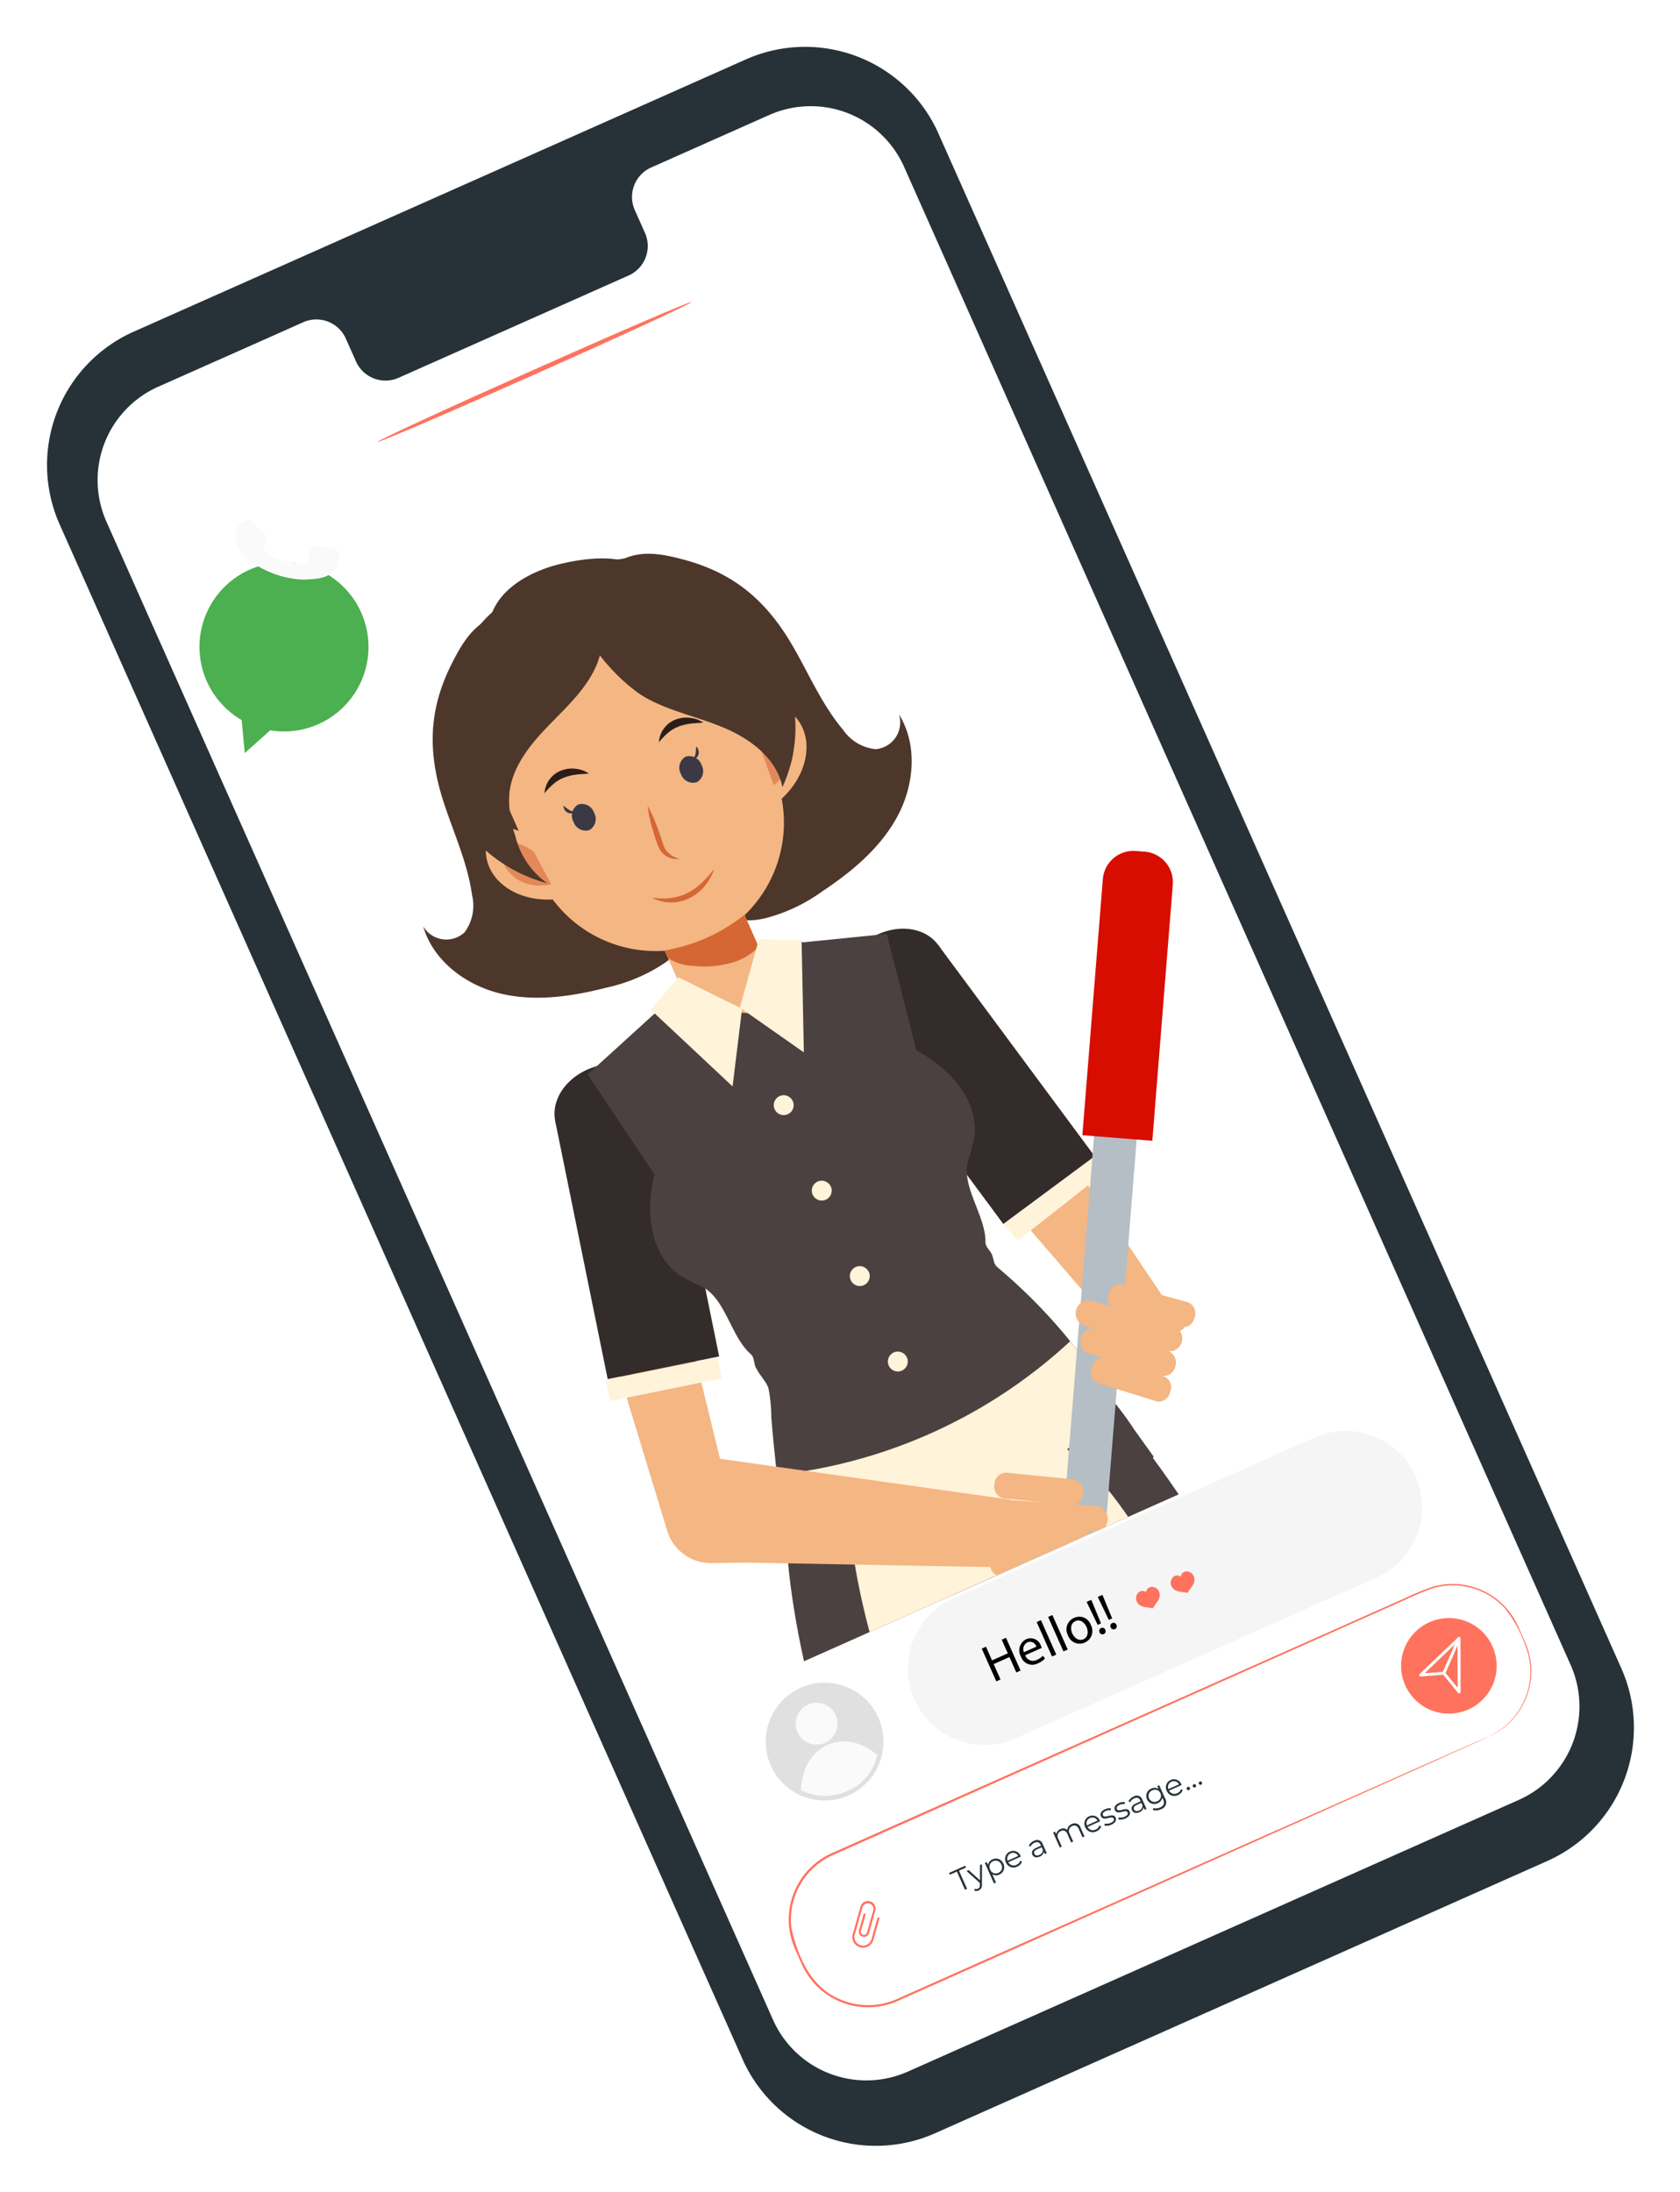 <svg xmlns="http://www.w3.org/2000/svg" xmlns:xlink="http://www.w3.org/1999/xlink" width="168.917" height="220.339" viewBox="0 0 168.917 220.339">
  <defs>
    <clipPath id="clip-path">
      <rect id="Rectangle_836" data-name="Rectangle 836" width="96.683" height="198.145" fill="none"/>
    </clipPath>
    <clipPath id="clip-path-2">
      <rect id="Rectangle_837" data-name="Rectangle 837" width="89.822" height="111.432" fill="#fff"/>
    </clipPath>
    <clipPath id="clip-path-3">
      <rect id="Rectangle_833" data-name="Rectangle 833" width="98.855" height="235.93" transform="translate(0 0)" fill="none"/>
    </clipPath>
    <filter id="Path_3672" x="2.616" y="38.81" width="52.513" height="52.513" filterUnits="userSpaceOnUse">
      <feOffset dy="10" input="SourceAlpha"/>
      <feGaussianBlur stdDeviation="5" result="blur"/>
      <feFlood flood-opacity="0.114"/>
      <feComposite operator="in" in2="blur"/>
      <feComposite in="SourceGraphic"/>
    </filter>
  </defs>
  <g id="Group_10419" data-name="Group 10419" transform="matrix(0.914, -0.407, 0.407, 0.914, 0, 39.325)">
    <g id="Group_4181" data-name="Group 4181" transform="translate(0 0)">
      <g id="Group_4180" data-name="Group 4180" clip-path="url(#clip-path)">
        <path id="Path_5526" data-name="Path 5526" d="M81.977,198.145l-67.321-.04A14.663,14.663,0,0,1,0,183.437L.033,14.662A14.664,14.664,0,0,1,14.706,0L82.027.039A14.665,14.665,0,0,1,96.684,14.707L96.65,183.483a14.665,14.665,0,0,1-14.674,14.662" transform="translate(0 0)" fill="#263238"/>
        <path id="Path_5527" data-name="Path 5527" d="M77.5.039,64.443.032a3.242,3.242,0,0,0-3.17,3.311V5.711A3.242,3.242,0,0,1,58.1,9.022L32.66,9.007a3.246,3.246,0,0,1-3.169-3.315V3.325A3.245,3.245,0,0,0,26.323.01l-4.591,0L10.308,0A10.268,10.268,0,0,0,.033,10.268L0,175.006a10.27,10.27,0,0,0,10.265,10.272l67.186.039A10.271,10.271,0,0,0,87.727,175.05L87.76,10.312A10.27,10.27,0,0,0,77.5.039" transform="translate(4.407 6.055)" fill="#fff"/>
        <path id="Path_5528" data-name="Path 5528" d="M72.23,16.051H7.179A7.179,7.179,0,0,1,0,8.871V7.179A7.179,7.179,0,0,1,7.179,0H72.23A7.18,7.18,0,0,1,79.41,7.179V8.871a7.18,7.18,0,0,1-7.179,7.179" transform="translate(9.431 168.285)" fill="#fff"/>
        <path id="Path_5529" data-name="Path 5529" d="M72.343,16.162s.156-.015.46-.035a3.5,3.5,0,0,0,.562-.063,5.175,5.175,0,0,0,.766-.158,6.79,6.79,0,0,0,2-.871,7.347,7.347,0,0,0,2.129-2.063,7.18,7.18,0,0,0,1.183-3.5,13.025,13.025,0,0,0-.344-4.41,7.117,7.117,0,0,0-3.128-3.878,7.04,7.04,0,0,0-2.6-.917A24.838,24.838,0,0,0,70.43.19L7.3.224A7.105,7.105,0,0,0,.537,5.208c-.591,2.81-.61,6.135,1.353,8.33a7.086,7.086,0,0,0,3.529,2.257,7.431,7.431,0,0,0,2.076.26H9.6l8.2,0,28.384.023,19.135.036,5.2.021,1.353.011c.3,0,.461.012.461.012s-.156.008-.461.012l-1.353.011-5.2.021-19.135.036-28.384.023-8.2,0H7.5A7.626,7.626,0,0,1,5.361,16a7.306,7.306,0,0,1-3.639-2.325A7.821,7.821,0,0,1,.564,11.791a7.7,7.7,0,0,1-.53-2.169C-.022,8.868.011,8.134,0,7.387A8.128,8.128,0,0,1,.324,5.142,7.324,7.324,0,0,1,7.3,0L70.43.032a24.963,24.963,0,0,1,2.962.089,7.246,7.246,0,0,1,5.826,4.905,7.768,7.768,0,0,1,.362,2.3c-.013.748.021,1.46-.03,2.153a7.252,7.252,0,0,1-1.218,3.537,7.37,7.37,0,0,1-2.167,2.071,6.77,6.77,0,0,1-2.024.858,5.146,5.146,0,0,1-.772.148,3.469,3.469,0,0,1-.566.053c-.306.012-.461.012-.461.012" transform="translate(9.318 168.174)" fill="#ff725e"/>
        <path id="Path_5530" data-name="Path 5530" d="M9.6,4.8A4.8,4.8,0,1,1,4.8,0,4.8,4.8,0,0,1,9.6,4.8" transform="translate(76.12 171.412)" fill="#ff725e"/>
        <path id="Path_5531" data-name="Path 5531" d="M2.986,5.211H2.975A.146.146,0,0,1,2.843,5.1l-.614-2.27L.1,2.077A.146.146,0,0,1,0,1.939.148.148,0,0,1,.1,1.8L5.11.009a.148.148,0,0,1,.185.2L3.121,5.124a.147.147,0,0,1-.135.088M.588,1.938,2.4,2.579a.147.147,0,0,1,.093.1L3.02,4.622,4.886.4Z" transform="translate(77.809 173.963)" fill="#fff"/>
        <path id="Path_5532" data-name="Path 5532" d="M.148,2.865a.148.148,0,0,1-.1-.257L2.857.039a.148.148,0,1,1,.2.218L.248,2.827a.148.148,0,0,1-.1.038" transform="translate(80.013 173.964)" fill="#fff"/>
        <path id="Path_5533" data-name="Path 5533" d="M.771.2H0V0H1.773V.2H1V2.194H.771Z" transform="translate(26.575 174.783)" fill="#263238"/>
        <path id="Path_5534" data-name="Path 5534" d="M1.774,0,.95,1.846c-.138.323-.313.427-.548.427A.565.565,0,0,1,0,2.121l.1-.165a.411.411,0,0,0,.3.125c.148,0,.248-.069.342-.275l.072-.161L.081,0H.314L.934,1.4,1.555,0Z" transform="translate(28.176 175.329)" fill="#263238"/>
        <path id="Path_5535" data-name="Path 5535" d="M1.67.837a.8.8,0,0,1-.821.84.72.72,0,0,1-.627-.326v.918H0V.013H.213V.339A.72.72,0,0,1,.849,0,.8.8,0,0,1,1.67.837m-.223,0A.607.607,0,0,0,.833.195.605.605,0,0,0,.219.837a.6.6,0,0,0,.614.642A.6.6,0,0,0,1.448.837" transform="translate(30.264 175.315)" fill="#263238"/>
        <path id="Path_5536" data-name="Path 5536" d="M1.6.906H.223a.61.61,0,0,0,.648.573.651.651,0,0,0,.505-.216l.125.144a.81.81,0,0,1-.636.27A.817.817,0,0,1,0,.836.794.794,0,0,1,.806,0a.785.785,0,0,1,.8.836c0,.019,0,.045,0,.07M.223.739H1.391A.572.572,0,0,0,.806.191.573.573,0,0,0,.223.739" transform="translate(32.224 175.316)" fill="#263238"/>
        <path id="Path_5537" data-name="Path 5537" d="M1.382.639V1.661H1.169V1.4A.619.619,0,0,1,.6,1.677c-.373,0-.6-.194-.6-.479C0,.943.163.73.637.73H1.16V.63C1.16.348,1,.194.693.194A.842.842,0,0,0,.144.389L.044.223A1.046,1.046,0,0,1,.714,0a.586.586,0,0,1,.668.639m-.223.527V.9H.643c-.32,0-.423.126-.423.3,0,.191.153.31.417.31a.527.527,0,0,0,.523-.335" transform="translate(34.967 175.315)" fill="#263238"/>
        <path id="Path_5538" data-name="Path 5538" d="M2.72.705v.956H2.5V.728C2.5.38,2.322.2,2.024.2A.53.53,0,0,0,1.473.8v.866H1.25V.728C1.25.38,1.075.2.774.2A.531.531,0,0,0,.223.8v.866H0V.013H.213v.3A.667.667,0,0,1,.818,0,.592.592,0,0,1,1.4.348.718.718,0,0,1,2.056,0,.622.622,0,0,1,2.72.705" transform="translate(37.776 175.315)" fill="#263238"/>
        <path id="Path_5539" data-name="Path 5539" d="M1.6.906H.223a.61.61,0,0,0,.648.573.651.651,0,0,0,.505-.216l.125.144a.811.811,0,0,1-.637.27A.817.817,0,0,1,0,.836.794.794,0,0,1,.806,0a.786.786,0,0,1,.8.836c0,.019,0,.045,0,.07M.223.739H1.391A.572.572,0,0,0,.806.191.573.573,0,0,0,.223.739" transform="translate(40.942 175.316)" fill="#263238"/>
        <path id="Path_5540" data-name="Path 5540" d="M0,1.473.1,1.3a.993.993,0,0,0,.586.185c.314,0,.443-.106.443-.27C1.128.783.059,1.122.059.47.059.2.292,0,.711,0a1.126,1.126,0,0,1,.583.153l-.1.18A.84.84,0,0,0,.711.191c-.3,0-.429.116-.429.273,0,.444,1.069.109,1.069.742,0,.285-.25.47-.68.47A1.1,1.1,0,0,1,0,1.473" transform="translate(42.773 175.316)" fill="#263238"/>
        <path id="Path_5541" data-name="Path 5541" d="M0,1.473.1,1.3a.993.993,0,0,0,.586.185c.314,0,.442-.106.442-.27C1.128.783.059,1.122.059.47.059.2.292,0,.712,0a1.125,1.125,0,0,1,.582.153l-.1.18A.836.836,0,0,0,.712.191c-.3,0-.43.116-.43.273,0,.444,1.069.109,1.069.742,0,.285-.25.47-.68.47A1.1,1.1,0,0,1,0,1.473" transform="translate(44.306 175.316)" fill="#263238"/>
        <path id="Path_5542" data-name="Path 5542" d="M1.382.639V1.661H1.169V1.4A.619.619,0,0,1,.6,1.677c-.373,0-.6-.194-.6-.479C0,.943.163.731.637.731H1.16V.63C1.16.348,1,.194.693.194A.844.844,0,0,0,.144.389L.044.223A1.047,1.047,0,0,1,.714,0a.586.586,0,0,1,.668.639m-.223.527V.9H.643c-.32,0-.423.126-.423.3,0,.191.153.31.417.31a.527.527,0,0,0,.523-.335" transform="translate(45.93 175.315)" fill="#263238"/>
        <path id="Path_5543" data-name="Path 5543" d="M1.692.012V1.46a.723.723,0,0,1-.824.824A1.151,1.151,0,0,1,.1,2.031l.113-.169a.981.981,0,0,0,.649.225c.417,0,.607-.191.607-.6v-.21A.741.741,0,0,1,.827,1.6.788.788,0,0,1,0,.8.783.783,0,0,1,.827,0a.744.744,0,0,1,.652.329V.012ZM1.476.8a.59.59,0,0,0-.627-.6A.587.587,0,0,0,.225.8.59.59,0,0,0,.849,1.4.592.592,0,0,0,1.476.8" transform="translate(47.757 175.315)" fill="#263238"/>
        <path id="Path_5544" data-name="Path 5544" d="M1.6.906H.223a.61.61,0,0,0,.648.573.651.651,0,0,0,.505-.216l.125.144a.811.811,0,0,1-.637.27A.817.817,0,0,1,0,.836.794.794,0,0,1,.806,0a.786.786,0,0,1,.8.836c0,.019,0,.045,0,.07M.223.739H1.391A.572.572,0,0,0,.806.191.573.573,0,0,0,.223.739" transform="translate(49.908 175.316)" fill="#263238"/>
        <path id="Path_5545" data-name="Path 5545" d="M0,.169A.166.166,0,0,1,.166,0,.169.169,0,0,1,.335.169.171.171,0,0,1,.166.342.169.169,0,0,1,0,.169" transform="translate(51.823 176.65)" fill="#263238"/>
        <path id="Path_5546" data-name="Path 5546" d="M0,.169A.166.166,0,0,1,.166,0,.169.169,0,0,1,.335.169.171.171,0,0,1,.166.342.169.169,0,0,1,0,.169" transform="translate(52.488 176.65)" fill="#263238"/>
        <path id="Path_5547" data-name="Path 5547" d="M0,.169A.166.166,0,0,1,.166,0,.169.169,0,0,1,.335.169.171.171,0,0,1,.166.342.169.169,0,0,1,0,.169" transform="translate(53.152 176.65)" fill="#263238"/>
        <path id="Path_5548" data-name="Path 5548" d="M1.745,3.68A.869.869,0,1,1,.41,2.569L2.206.412a.562.562,0,0,1,.865.719L1.547,2.961l0,0a.319.319,0,0,1-.477-.4L2.246,1.151l-.161-.134L.964,2.362h0l-.055.065.007.005a.519.519,0,0,0,.79.658l0,0,.03-.036c.009-.01.02-.017.028-.028l0,0L3.249,1.246h0A.771.771,0,0,0,2.063.258h0L.186,2.51l0,0A1.078,1.078,0,0,0,1.84,3.887l0,0L3.355,2.075,3.194,1.94Z" transform="translate(15.004 173.999)" fill="#ff725e"/>
        <path id="Path_5549" data-name="Path 5549" d="M47.435,15.38H7.69A7.69,7.69,0,1,1,7.69,0H47.435a7.69,7.69,0,1,1,0,15.38" transform="translate(30.483 149.765)" fill="#f5f5f5"/>
        <path id="Path_5550" data-name="Path 5550" d="M11.834,5.917A5.917,5.917,0,1,1,5.917,0a5.917,5.917,0,0,1,5.917,5.917" transform="translate(14.596 151.727)" fill="#e0e0e0"/>
        <path id="Path_5551" data-name="Path 5551" d="M4.2,2.1A2.1,2.1,0,1,1,2.1,0,2.1,2.1,0,0,1,4.2,2.1" transform="translate(18.411 153.57)" fill="#fafafa"/>
        <path id="Path_5552" data-name="Path 5552" d="M0,3.066S1.307,0,4.262,0,8.415,2.947,8.415,2.947A4.923,4.923,0,0,1,4.289,5.039,5.368,5.368,0,0,1,0,3.066" transform="translate(16.367 158.069)" fill="#fafafa"/>
        <path id="Path_5553" data-name="Path 5553" d="M.465,0V1.5H2.2V0h.47V3.6H2.2V1.91H.465V3.6H0V0Z" transform="translate(38.738 155.532)"/>
        <path id="Path_5554" data-name="Path 5554" d="M.448,1.435a.828.828,0,0,0,.885.9A1.705,1.705,0,0,0,2.049,2.2l.08.336a2.088,2.088,0,0,1-.859.16A1.2,1.2,0,0,1,0,1.392,1.254,1.254,0,0,1,1.211,0,1.094,1.094,0,0,1,2.278,1.216a1.765,1.765,0,0,1-.016.219ZM1.825,1.1A.669.669,0,0,0,1.174.336.778.778,0,0,0,.453,1.1Z" transform="translate(42.011 156.487)"/>
        <rect id="Rectangle_834" data-name="Rectangle 834" width="0.469" height="3.788" transform="translate(44.868 155.34)"/>
        <rect id="Rectangle_835" data-name="Rectangle 835" width="0.469" height="3.788" transform="translate(46.127 155.34)"/>
        <path id="Path_5555" data-name="Path 5555" d="M2.523,1.328A1.262,1.262,0,0,1,1.238,2.7,1.227,1.227,0,0,1,0,1.371,1.26,1.26,0,0,1,1.28,0,1.223,1.223,0,0,1,2.523,1.328M.475,1.355c0,.565.325.992.784.992s.784-.421.784-1c0-.437-.218-.993-.773-.993s-.795.512-.795,1" transform="translate(47.198 156.487)"/>
        <path id="Path_5556" data-name="Path 5556" d="M0,3.324a.313.313,0,0,1,.315-.331.307.307,0,0,1,.315.331.31.31,0,0,1-.315.331A.313.313,0,0,1,0,3.324m.133-.763L.058,0H.57L.5,2.561Z" transform="translate(50.22 155.532)"/>
        <path id="Path_5557" data-name="Path 5557" d="M0,3.324a.313.313,0,0,1,.315-.331.307.307,0,0,1,.315.331.31.31,0,0,1-.315.331A.313.313,0,0,1,0,3.324m.133-.763L.058,0H.57L.5,2.561Z" transform="translate(51.446 155.532)"/>
        <path id="Path_5558" data-name="Path 5558" d="M2.445.7A.769.769,0,0,0,2.263.278.731.731,0,0,0,1.892.032a.6.6,0,0,0-.464.074.578.578,0,0,0-.194.206.605.605,0,0,0-.17-.2A.6.6,0,0,0,.607.009.731.731,0,0,0,.219.23.757.757,0,0,0,.011.635.924.924,0,0,0,.1,1.207a1.317,1.317,0,0,0,.435.438c.288.187.669.423.669.423s.335-.233.635-.4a1.292,1.292,0,0,0,.465-.406A.93.93,0,0,0,2.445.7" transform="translate(54.9 156.758)" fill="#ff725e"/>
        <path id="Path_5559" data-name="Path 5559" d="M2.444.7A.761.761,0,0,0,2.264.278.73.73,0,0,0,1.892.032a.6.6,0,0,0-.463.074.589.589,0,0,0-.195.206.6.6,0,0,0-.169-.2A.6.6,0,0,0,.608.009.731.731,0,0,0,.22.23.765.765,0,0,0,.01.635a.924.924,0,0,0,.095.572,1.317,1.317,0,0,0,.435.438c.288.187.668.423.668.423s.335-.233.636-.4a1.3,1.3,0,0,0,.465-.406A.923.923,0,0,0,2.444.7" transform="translate(58.713 156.758)" fill="#ff725e"/>
        <path id="Path_5560" data-name="Path 5560" d="M34.518.232c0,.129-7.728.232-17.259.233S0,.361,0,.232,7.727,0,17.26,0,34.518.1,34.518.232" transform="translate(32.613 19.852)" fill="#ff725e"/>
      </g>
    </g>
    <g id="Mask_Group_3766" data-name="Mask Group 3766" transform="translate(3.43 37.997)" clip-path="url(#clip-path-2)">
      <g id="Group_4179" data-name="Group 4179" transform="translate(-14.411 0.52)">
        <g id="Group_4178" data-name="Group 4178" transform="translate(0 0)" clip-path="url(#clip-path-3)">
          <path id="Path_5466" data-name="Path 5466" d="M2.8,23.625l3.117,1.329L10.139,1.591,2.37,0,.035,18.824a4.6,4.6,0,0,0,2.763,4.8" transform="translate(25.626 74.506)" fill="#f4b683"/>
          <path id="Path_5467" data-name="Path 5467" d="M11.612,21.926,6.379,22.8,0,1.591,7.769,0Z" transform="translate(69.787 73.972)" fill="#f4b683"/>
          <path id="Path_5468" data-name="Path 5468" d="M7.023,15.03c-.332,3.224-.285,6.52-1.185,9.634a4.509,4.509,0,0,1-2.2,3.1A2.691,2.691,0,0,1,.078,25.525c-.5,3.551,1.483,7.12,4.323,9.31s6.412,3.2,9.948,3.8a17.072,17.072,0,0,0,6.219.157,7.355,7.355,0,0,0,5.039-3.372,9.58,9.58,0,0,0,.978-3.9A31.165,31.165,0,0,0,26.1,22.9c-.666-3.354-1.892-6.68-1.6-10.087.217-2.575,1.3-5.127.819-7.667A6.611,6.611,0,0,0,20.683.269c-2.961-.895-5.135.576-7.342,2.395C9.36,5.944,7.562,9.806,7.023,15.03" transform="translate(27.885 2.368)" fill="#4d372a"/>
          <path id="Path_5469" data-name="Path 5469" d="M19.667,15.03c.332,3.224.284,6.52,1.185,9.634a4.509,4.509,0,0,0,2.2,3.1,2.692,2.692,0,0,0,3.559-2.243c.5,3.551-1.483,7.12-4.323,9.31s-6.412,3.2-9.948,3.8a17.07,17.07,0,0,1-6.218.157,7.355,7.355,0,0,1-5.039-3.372,9.577,9.577,0,0,1-.978-3.9A31.154,31.154,0,0,1,.6,22.9c.666-3.354,1.891-6.68,1.6-10.087C1.983,10.234.9,7.682,1.381,5.143A6.611,6.611,0,0,1,6.007.269c2.961-.895,5.135.576,7.342,2.395,3.981,3.28,5.78,7.142,6.318,12.366" transform="translate(53.69 2.368)" fill="#4d372a"/>
          <rect id="Rectangle_826" data-name="Rectangle 826" width="8.77" height="13.069" transform="translate(49.148 36.763)" fill="#f4b683"/>
          <rect id="Rectangle_827" data-name="Rectangle 827" width="8.77" height="13.069" transform="translate(49.148 36.763)" fill="#f4b683"/>
          <path id="Path_5470" data-name="Path 5470" d="M8.77.51A7.362,7.362,0,0,0,8.091,0H.662A4.6,4.6,0,0,0,0,1.163v2.91a4.987,4.987,0,0,0,1.986,1.72,10.025,10.025,0,0,0,4.1,1.343A6.057,6.057,0,0,0,8.77,6.728Z" transform="translate(49.148 36.763)" fill="#d56734"/>
          <path id="Path_5471" data-name="Path 5471" d="M25.8,12.9A12.9,12.9,0,1,1,12.9,0,12.9,12.9,0,0,1,25.8,12.9" transform="translate(40.632 0.721)" fill="#f4b683"/>
          <path id="Path_5472" data-name="Path 5472" d="M25.8,12.9A12.9,12.9,0,1,1,12.9,0,12.9,12.9,0,0,1,25.8,12.9" transform="translate(40.632 14.977)" fill="#f4b683"/>
          <rect id="Rectangle_828" data-name="Rectangle 828" width="25.802" height="15.771" transform="translate(40.632 13.18)" fill="#f4b683"/>
          <path id="Path_5473" data-name="Path 5473" d="M5.257,1.172C3.53-1.887.863,2.009.863,2.009L0,9.186C4.55,8.177,6.982,4.232,5.257,1.172" transform="translate(65.085 21.93)" fill="#f4b683"/>
          <path id="Path_5474" data-name="Path 5474" d="M.275,1.829S1.608-.6,2.863.142,3.844,4.731,0,5.516Z" transform="translate(65.909 23.745)" fill="#e38859"/>
          <path id="Path_5475" data-name="Path 5475" d="M.557,1.172c1.726-3.06,4.393.837,4.393.837l.863,7.176C1.263,8.177-1.169,4.232.557,1.172" transform="translate(36.448 21.93)" fill="#f4b683"/>
          <path id="Path_5476" data-name="Path 5476" d="M3.259,1.829S1.925-.6.67.142s-.981,4.59,2.863,5.374Z" transform="translate(37.904 23.745)" fill="#e38859"/>
          <path id="Path_5477" data-name="Path 5477" d="M9.283,0A9.077,9.077,0,0,1,7.04.842a10.635,10.635,0,0,1-2.394.281,10.612,10.612,0,0,1-2.4-.26A9.033,9.033,0,0,1,0,.04,22.5,22.5,0,0,0,2.317.486,17.213,17.213,0,0,0,4.644.636,16.949,16.949,0,0,0,6.969.467,22.281,22.281,0,0,0,9.283,0" transform="translate(48.943 39.899)" fill="#d56734"/>
          <path id="Path_5478" data-name="Path 5478" d="M0,1.4A1.286,1.286,0,0,0,1.129,2.8,1.286,1.286,0,0,0,2.259,1.4,1.286,1.286,0,0,0,1.129,0,1.286,1.286,0,0,0,0,1.4" transform="translate(57.85 23.052)" fill="#3a3944"/>
          <path id="Path_5479" data-name="Path 5479" d="M0,1a.487.487,0,0,0,.412.027A.655.655,0,0,0,.746.761.808.808,0,0,0,.877.383.83.83,0,0,0,.821,0C.673.224.595.428.479.592A1,1,0,0,1,0,1" transform="translate(59.561 22.553)" fill="#3a3944"/>
          <path id="Path_5480" data-name="Path 5480" d="M2.259,1.4A1.286,1.286,0,0,1,1.13,2.8,1.286,1.286,0,0,1,0,1.4,1.286,1.286,0,0,1,1.13,0,1.286,1.286,0,0,1,2.259,1.4" transform="translate(46.033 23.052)" fill="#3a3944"/>
          <path id="Path_5481" data-name="Path 5481" d="M.879,1a.486.486,0,0,1-.411.027A.655.655,0,0,1,.133.761.807.807,0,0,1,0,.383.828.828,0,0,1,.058,0C.206.224.284.428.4.592A1,1,0,0,0,.879,1" transform="translate(45.702 22.553)" fill="#3a3944"/>
          <path id="Path_5482" data-name="Path 5482" d="M.678,0A13.957,13.957,0,0,1,.718,1.681C.7,2.238.664,2.792.614,3.344l-.04.413L.53,4.169l-.012.1,0,.09a1.241,1.241,0,0,0,0,.18,1.194,1.194,0,0,0,.016.18l.015.09c0,.015,0,.03.008.045L.561,4.9a2.675,2.675,0,0,0,.875,1.293,1.793,1.793,0,0,1-.395-.17C.977,5.99.919,5.947.857,5.908S.738,5.821.684,5.771a2,2,0,0,1-.536-.728A1.8,1.8,0,0,1,.022,4.59,1.291,1.291,0,0,1,0,4.354l0-.118,0-.105c0-.141.014-.28.022-.42L.06,3.293Q.137,2.46.283,1.636A12.51,12.51,0,0,1,.678,0" transform="translate(52.815 26.002)" fill="#d56734"/>
          <path id="Path_5483" data-name="Path 5483" d="M0,.08A6.429,6.429,0,0,0,.815.544a6.011,6.011,0,0,0,.848.334,5.173,5.173,0,0,0,1.758.234c.074,0,.148-.01.221-.014l.111-.009.11-.015c.073-.011.148-.016.221-.03S4.23,1.015,4.3,1A6.781,6.781,0,0,0,5.173.759,13.534,13.534,0,0,0,6.878,0,5.262,5.262,0,0,1,5.345,1.162a4.824,4.824,0,0,1-.918.354,4.6,4.6,0,0,1-.983.152,4.223,4.223,0,0,1-1.938-.383A4.151,4.151,0,0,1,.67.775,3.662,3.662,0,0,1,.308.451,2.587,2.587,0,0,1,0,.08" transform="translate(50.145 34.527)" fill="#d56734"/>
          <path id="Path_5484" data-name="Path 5484" d="M0,1.41A2.627,2.627,0,0,1,2.439,0,3.069,3.069,0,0,1,3.86.427a3.906,3.906,0,0,1,.579.431,4.324,4.324,0,0,1,.453.552,6.853,6.853,0,0,1-.652-.237c-.216-.062-.415-.151-.62-.2a4.931,4.931,0,0,0-1.2-.208A3.818,3.818,0,0,0,1.224.91,6.61,6.61,0,0,0,0,1.41" transform="translate(44.532 19.236)" fill="#2b1e18"/>
          <path id="Path_5485" data-name="Path 5485" d="M0,1.41A2.627,2.627,0,0,1,2.44,0a3.07,3.07,0,0,1,1.42.425,3.9,3.9,0,0,1,.579.431,4.383,4.383,0,0,1,.453.552,6.9,6.9,0,0,1-.653-.237c-.216-.062-.414-.151-.62-.2a4.93,4.93,0,0,0-1.2-.208A3.82,3.82,0,0,0,1.224.91,6.6,6.6,0,0,0,0,1.41" transform="translate(57.115 19.235)" fill="#2b1e18"/>
          <path id="Path_5486" data-name="Path 5486" d="M3.005,14.117c1.724,2.249,4.1,3.909,6.015,6s3.423,4.914,2.79,7.676a14.247,14.247,0,0,0,4.853-10.441A20.031,20.031,0,0,0,13.375,6.132C11.354,2.926,8.171,0,4.381,0-2.874,0,.512,10.867,3.005,14.117" transform="translate(54.818 2.011)" fill="#4d372a"/>
          <path id="Path_5487" data-name="Path 5487" d="M18.707,10.079c-1.961,1.6-4.436,2.382-6.775,3.344s-4.713,2.242-6,4.42a10.5,10.5,0,0,0-1.228,4.214,8.163,8.163,0,0,0,1,5.653A15.356,15.356,0,0,1,.06,17.229,15.356,15.356,0,0,1,3.721,5.9,18.782,18.782,0,0,1,9.413,1.594,11.918,11.918,0,0,1,15.921.042c5.7.585,7.031,6.578,2.786,10.037" transform="translate(35.41 1.308)" fill="#4d372a"/>
          <path id="Path_5488" data-name="Path 5488" d="M1.538,6.61A3.458,3.458,0,0,1,.309,5.54C-.39,4.419.188,2.9,1.125,1.966,2.862.24,5.538-.153,7.979.048,11.084.3,19.431,2.415,15.667,7,12.757,10.55,4.834,8.563,1.538,6.61" transform="translate(45.939 0)" fill="#4d372a"/>
          <path id="Path_5489" data-name="Path 5489" d="M11.135,0,0,2.821l.844,2.8L11.979,2.8Z" transform="translate(68.864 75.429)" fill="#fff3d9"/>
          <path id="Path_5490" data-name="Path 5490" d="M11.247,3.433c.551,2.487-1.5,5.056-4.581,5.739S.641,8.394.09,5.907,1.589.851,4.67.168,10.7.947,11.247,3.433" transform="translate(63.23 47.218)" fill="#332c2b"/>
          <rect id="Rectangle_829" data-name="Rectangle 829" width="11.429" height="26.432" transform="matrix(0.976, -0.217, 0.217, 0.976, 63.319, 53.126)" fill="#332c2b"/>
          <rect id="Rectangle_830" data-name="Rectangle 830" width="2.157" height="11.429" transform="translate(25.73 79.107) rotate(-77.496)" fill="#fff3d9"/>
          <path id="Path_5491" data-name="Path 5491" d="M.09,3.433c-.552,2.487,1.5,5.056,4.58,5.739s6.026-.778,6.577-3.265S9.748.851,6.667.168.641.947.09,3.433" transform="translate(32.029 47.751)" fill="#332c2b"/>
          <rect id="Rectangle_831" data-name="Rectangle 831" width="26.432" height="11.429" transform="translate(26.396 76.99) rotate(-77.496)" fill="#332c2b"/>
          <path id="Path_5492" data-name="Path 5492" d="M10.751,49.906C12.183,36.6,17.906,8.295,11.168,0H0S3.183,34.618,4.347,45.734C5.491,56.659,6.422,65,6.224,65.995c0,0-.77,3.774,2.992,3.576,0,0,3.126.794,2.947-2.98s-2.844-3.376-1.412-16.684" transform="translate(37.642 155.649)" fill="#f4b683"/>
          <path id="Path_5493" data-name="Path 5493" d="M2.12,8.751A3.859,3.859,0,0,0,.213,10.019a2.089,2.089,0,0,0,.525,2.459c.656.622,1.363.125,2.245.326,2.571.589,5.516.6,7.563-1.06a11.869,11.869,0,0,1,2.775-1.407,9.672,9.672,0,0,0,1.342-.585A2.717,2.717,0,0,0,15.7,7.569c.087-2.166-1.317-4.06-2.227-6.026C13.168.881,12.789.1,12.067.008A2.015,2.015,0,0,0,11.1.214C10.116.6,9.211.786,8.618,1.679,8,2.608,7.479,3.6,6.83,4.509A11.6,11.6,0,0,1,2.12,8.751" transform="translate(35.257 217.566)" fill="#f4b683"/>
          <path id="Path_5494" data-name="Path 5494" d="M17.084,3.307a6.855,6.855,0,0,0-.556-1.845C16.29.964,15.741.489,15.561,0a1.083,1.083,0,0,1-.049.663c-.357,1.234-.4,2.678-1.184,3.706a6.852,6.852,0,0,1-2.764,2.356A3.025,3.025,0,0,1,9.981,7c-1.091-.161-1.887-1.147-2.9-1.546a4.559,4.559,0,0,0-3.917-.083A6.909,6.909,0,0,0,.28,8.546,1.975,1.975,0,0,0,0,9.48a1.45,1.45,0,0,0,.586,1.044,5.868,5.868,0,0,0,2.98.861,14.87,14.87,0,0,0,7.179-1.13c1.138-.484,2.087-1.232,3.167-1.791.938-.484,2.078-.743,2.686-1.7a4.842,4.842,0,0,0,.486-3.455" transform="translate(34.061 220.421)" fill="#3a3944"/>
          <path id="Path_5495" data-name="Path 5495" d="M3.631,49.906C2.2,36.6-3.524,8.295,3.214,0H14.382S11.2,34.618,10.035,45.734C8.891,56.659,7.96,65,8.158,65.995c0,0,.77,3.774-2.992,3.576,0,0-3.126.794-2.947-2.98s2.844-3.376,1.412-16.684" transform="translate(57.152 155.649)" fill="#f4b683"/>
          <path id="Path_5496" data-name="Path 5496" d="M13.585,8.751a3.862,3.862,0,0,1,1.907,1.268,2.089,2.089,0,0,1-.525,2.459c-.656.622-1.363.125-2.245.326-2.571.589-5.516.6-7.564-1.06a11.871,11.871,0,0,0-2.775-1.407,9.682,9.682,0,0,1-1.342-.585A2.717,2.717,0,0,1,0,7.569C-.084,5.4,1.321,3.509,2.232,1.542,2.537.881,2.916.1,3.638.008A2.015,2.015,0,0,1,4.6.214C5.589.6,6.494.786,7.088,1.679c.618.93,1.138,1.918,1.788,2.83a11.6,11.6,0,0,0,4.71,4.242" transform="translate(58.214 217.566)" fill="#f4b683"/>
          <path id="Path_5497" data-name="Path 5497" d="M.108,3.307A6.852,6.852,0,0,1,.664,1.461C.9.964,1.452.489,1.632,0a1.083,1.083,0,0,0,.049.663c.357,1.234.4,2.678,1.184,3.706A6.852,6.852,0,0,0,5.629,6.724,3.024,3.024,0,0,0,7.211,7C8.3,6.842,9.1,5.856,10.109,5.458a4.558,4.558,0,0,1,3.916-.083,6.909,6.909,0,0,1,2.888,3.171,1.981,1.981,0,0,1,.279.934,1.452,1.452,0,0,1-.585,1.044,5.868,5.868,0,0,1-2.98.861,14.871,14.871,0,0,1-7.179-1.13C5.309,9.77,4.361,9.022,3.28,8.463,2.342,7.979,1.2,7.721.594,6.762A4.845,4.845,0,0,1,.108,3.307" transform="translate(57.922 220.421)" fill="#3a3944"/>
          <path id="Path_5498" data-name="Path 5498" d="M0,0V3.52H40.224V0" transform="translate(33.121 159.689)" fill="#fff3d9"/>
          <path id="Path_5499" data-name="Path 5499" d="M41.626,2.076,5.12,0S-1.394,16.752.273,41.361L2.7,60.931l39.99.148s6.817-28.76-1.06-59" transform="translate(30.627 100.39)" fill="#4b4140"/>
          <path id="Path_5500" data-name="Path 5500" d="M37.909,59.177l-.087-.422a31.08,31.08,0,0,0-.669-3.148,23.792,23.792,0,0,1-.528-2.856q-.281-1.518-.639-3.021A54.552,54.552,0,0,0,31.9,38.244l0-.009c-.242-.489-.018-.863,0-1.408.015-.434-.275-.982-.093-1.376,1.091-2.366.1-5.86,1.571-8.009a23.158,23.158,0,0,0,1.845-2.313c1.791-3.437.233-7.261-1.912-10.141L35.35,3.1,27.272.435V.357h-.237L25.955,0l-.086.449L19.314,4.676,11.464.357V.694L2.15,3.771l2.04,11.883c-2.145,2.88-3.7,6.7-1.912,10.14a23.154,23.154,0,0,0,1.845,2.314c1.468,2.149.48,5.643,1.572,8.01.2.441-.089.933-.09,1.382a6.1,6.1,0,0,0,.15,1.056c.036.2.078.406.114.61a2.621,2.621,0,0,1,.041.857,15.942,15.942,0,0,1-.928,2.758q-1.06,3.026-2,6.094-.854,2.791-1.606,5.612C.948,56.1.637,57.766.175,59.366a2.522,2.522,0,0,0,.4,2.569,3.052,3.052,0,0,0,1.445.972c.878.339,1.7.826,2.573,1.177a28.7,28.7,0,0,0,2.973.992c.121.034.242.067.363.1.657.176,1.319.335,1.983.482a47.129,47.129,0,0,0,14.719,1.126,29.509,29.509,0,0,0,13.858-4.8l-.577-2.8" transform="translate(34.859 44.44)" fill="#4b4140"/>
          <path id="Path_5501" data-name="Path 5501" d="M8.418,5.492,3.877,0,0,1.844,4.376,12.226Z" transform="translate(45.445 43.008)" fill="#fff3d9"/>
          <path id="Path_5502" data-name="Path 5502" d="M0,5.492,4.541,0,8.418,1.844,4.042,12.226Z" transform="translate(53.714 42.798)" fill="#fff3d9"/>
          <path id="Path_5503" data-name="Path 5503" d="M2.006,1A1,1,0,1,1,1,0a1,1,0,0,1,1,1" transform="translate(52.745 58.043)" fill="#fff3d9"/>
          <path id="Path_5504" data-name="Path 5504" d="M2.006,1A1,1,0,1,1,1,0a1,1,0,0,1,1,1" transform="translate(52.745 67.442)" fill="#fff3d9"/>
          <path id="Path_5505" data-name="Path 5505" d="M2.006,1A1,1,0,1,1,1,0a1,1,0,0,1,1,1" transform="translate(52.744 76.84)" fill="#fff3d9"/>
          <path id="Path_5506" data-name="Path 5506" d="M2.006,1A1,1,0,1,1,1,0a1,1,0,0,1,1,1" transform="translate(52.744 86.238)" fill="#fff3d9"/>
          <path id="Path_5507" data-name="Path 5507" d="M34.68,1.746Q34.471.87,34.235,0A51.5,51.5,0,0,1,5.075,1.2,18.176,18.176,0,0,1,1.916.13c-.079.254-.16.508-.238.762Q.825,3.684.073,6.5C.048,6.6.024,6.693,0,6.788a4.664,4.664,0,0,0,.712.333c.878.339,1.7.826,2.573,1.177a28.639,28.639,0,0,0,2.973.992c.121.035.242.067.363.1q.986.263,1.983.482A47.128,47.128,0,0,0,23.323,11a30.217,30.217,0,0,0,12.391-3.87c-.18-.769-.252-1.587-.4-2.36q-.281-1.518-.639-3.021" transform="translate(36.165 92.423)" fill="#fff3d9"/>
          <path id="Path_5508" data-name="Path 5508" d="M23.432,0H4.666s-6.779,13.458-4,47.4l29.415.425S34.9,5.453,23.432,0" transform="translate(38.699 98.611)" fill="#fff3d9"/>
          <path id="Path_5509" data-name="Path 5509" d="M.6,26.582C3.046,36.828,13.656,44.765,24.079,43.239c5.791-.848,10.88-4.2,16.438-6.036A32.279,32.279,0,0,1,55.686,36c.778-1.344-.574-2.944-1.941-3.685-4.459-2.414-9.86-1.726-14.93-1.712s-10.9-1.217-13.282-5.693C22.39,19,26.8,10.158,21.762,5.746,19.722,3.96,16.9,3.6,14.615,2.232,13.728,1.7,12.716.076,11.682,0,10.606-.075,9.145,1.649,8.427,2.331A27.3,27.3,0,0,0,.393,17.079a23.178,23.178,0,0,0,.207,9.5" transform="translate(0 192.504)" fill="#d5e5f2"/>
          <rect id="Rectangle_832" data-name="Rectangle 832" width="136.862" height="4.298" transform="translate(16.512 192.926) rotate(-61.425)" fill="#b5bec5"/>
          <path id="Path_5510" data-name="Path 5510" d="M0,7.44l11.158,6.077s5.111-9.84.021-12.9S.357,6.784.357,6.784Z" transform="translate(10.85 186.138)" fill="#d70d01"/>
          <path id="Path_5511" data-name="Path 5511" d="M6.193,27.647,0,24.274,12.346,1.607A3.079,3.079,0,0,1,16.522.375L17.308.8A3.079,3.079,0,0,1,18.539,4.98Z" transform="translate(79.941 49.736)" fill="#d70d01"/>
          <path id="Path_5512" data-name="Path 5512" d="M1.556.125C1.071,2.139.586,4.158.289,6.209A22.819,22.819,0,0,0,.121,12.1a14.444,14.444,0,0,0,1.616,5.309A12.66,12.66,0,0,0,5.4,21.466a21.152,21.152,0,0,0,2.355,1.487,13.14,13.14,0,0,0,2.6,1.119,8.468,8.468,0,0,0,2.885.332,23.169,23.169,0,0,0,3.127-.486c1.292-.254,2.6-.436,3.9-.6,1.409-.181,2.823-.329,4.241-.429a40.47,40.47,0,0,1,4.39-.1,13.511,13.511,0,0,1,3.6.524,5.433,5.433,0,0,1,.668.259c.181.085.3-.2.12-.286a9.716,9.716,0,0,0-3.261-.736,31.549,31.549,0,0,0-4.21-.047c-1.451.065-2.9.193-4.343.357q-1.8.2-3.582.477c-.9.138-1.795.327-2.692.495a12.068,12.068,0,0,1-3.094.26A11.9,11.9,0,0,1,6.9,22.1a14.312,14.312,0,0,1-4.127-3.633A12.767,12.767,0,0,1,.641,13.42,19.646,19.646,0,0,1,.422,7.673,46,46,0,0,1,1.515,1.622Q1.686.895,1.862.167c.047-.194-.26-.234-.307-.042" transform="translate(19.641 200.968)" fill="#a9c2d3"/>
          <path id="Path_5513" data-name="Path 5513" d="M2.157.09A22.709,22.709,0,0,0,.066,11.352a18.434,18.434,0,0,0,3.722,9.813,16.431,16.431,0,0,0,8.035,5.72,29.264,29.264,0,0,0,11.943.639c4.067-.456,8.119-1.2,12.226-1.113q.782.018,1.562.074c.2.013.241-.292.042-.307a61.055,61.055,0,0,0-12.151.83c-3.938.5-7.942.854-11.86.013A15.924,15.924,0,0,1,8.7,25.152a16.565,16.565,0,0,1-3.842-3.183A17.88,17.88,0,0,1,.535,12.717a21.9,21.9,0,0,1,1.349-11.2q.26-.663.559-1.307c.084-.181-.2-.3-.286-.119" transform="translate(15.598 200.264)" fill="#a9c2d3"/>
          <path id="Path_5514" data-name="Path 5514" d="M4.807.06A23.139,23.139,0,0,0,1.418,6.535a27.366,27.366,0,0,0-1.37,7.221,32,32,0,0,0,.458,7.4,33.038,33.038,0,0,0,2.181,7.308,17.516,17.516,0,0,0,4.622,6.591,14.906,14.906,0,0,0,6.511,3.054,21.374,21.374,0,0,0,7.4.186,35.64,35.64,0,0,0,8.4-2.441c2.848-1.163,5.6-2.534,8.4-3.8a21.513,21.513,0,0,1,8.563-2.4,10.559,10.559,0,0,1,2.171.214c.2.039.237-.268.042-.307a15.219,15.219,0,0,0-8.449,1.165c-2.791,1.079-5.46,2.465-8.186,3.693a48.338,48.338,0,0,1-8.553,3.1,23.313,23.313,0,0,1-7.545.613,16.274,16.274,0,0,1-6.891-2.129A14.737,14.737,0,0,1,3.9,30.27a29.646,29.646,0,0,1-2.7-7.287,32.619,32.619,0,0,1-.892-7.3A28.365,28.365,0,0,1,1.183,8.4,23.549,23.549,0,0,1,4.044,1.709Q4.519.958,5.053.248A.155.155,0,0,0,4.807.06" transform="translate(4.193 195.385)" fill="#a9c2d3"/>
          <path id="Path_5515" data-name="Path 5515" d="M3.046.085A25.428,25.428,0,0,0,.154,9.363,24.242,24.242,0,0,0,.987,18.98,20.9,20.9,0,0,0,5.481,27a21.6,21.6,0,0,0,7.139,5.2A19.374,19.374,0,0,0,21.2,33.932q.546-.021,1.09-.073c.2-.02.158-.326-.041-.307A18.652,18.652,0,0,1,13.7,32.311a21.178,21.178,0,0,1-7.289-4.786,20.582,20.582,0,0,1-4.781-7.586A23.465,23.465,0,0,1,.362,10.517,25.231,25.231,0,0,1,2.785,1.275q.26-.542.547-1.069C3.426.03,3.14-.089,3.046.085" transform="translate(8.015 196.905)" fill="#a9c2d3"/>
          <path id="Path_5516" data-name="Path 5516" d="M2.51.084a19.452,19.452,0,0,0-2.5,8.943,20.622,20.622,0,0,0,1.752,9.132,18.644,18.644,0,0,0,5.6,7.129,20.526,20.526,0,0,0,8.145,3.781,19.7,19.7,0,0,0,8.973-.082c.353-.087.7-.187,1.051-.3l-.155-.264a8.6,8.6,0,0,1-4.218,2.125c-.2.036-.156.344.041.307A8.9,8.9,0,0,0,25.57,28.67a.155.155,0,0,0-.155-.264,19.142,19.142,0,0,1-8.83.555,20.338,20.338,0,0,1-8.184-3.3,18.345,18.345,0,0,1-5.9-6.688A20.179,20.179,0,0,1,.31,10.116,19.482,19.482,0,0,1,2.261,1.208Q2.512.7,2.8.2c.1-.173-.188-.291-.286-.119" transform="translate(12.061 199.799)" fill="#a9c2d3"/>
          <path id="Path_5517" data-name="Path 5517" d="M.344.539A1.2,1.2,0,0,0,.331,2.211l5.3,4.344a1.2,1.2,0,0,0,1.636-.34,1.2,1.2,0,0,0,.012-1.672L1.981.2A1.21,1.21,0,0,0,.344.539" transform="translate(75.526 89.109)" fill="#f4b683"/>
          <path id="Path_5518" data-name="Path 5518" d="M.321.442A1.3,1.3,0,0,0,.442,2.277l6.384,5.6A1.3,1.3,0,0,0,8.541,5.917L2.157.321A1.305,1.305,0,0,0,.321.442" transform="translate(71.935 89.318)" fill="#f4b683"/>
          <path id="Path_5519" data-name="Path 5519" d="M.349.474A1.242,1.242,0,0,0,.366,2.219l5.707,5A1.24,1.24,0,0,0,7.8,7.009a1.242,1.242,0,0,0-.017-1.745l-5.707-5A1.246,1.246,0,0,0,.349.474" transform="translate(71.2 92.052)" fill="#f4b683"/>
          <path id="Path_5520" data-name="Path 5520" d="M.4.529A1.176,1.176,0,0,0,.266,2.145L5.02,6.312a1.179,1.179,0,0,0,1.586-.34,1.176,1.176,0,0,0,.129-1.616L1.981.189A1.191,1.191,0,0,0,.4.529" transform="translate(70.899 95.191)" fill="#f4b683"/>
          <path id="Path_5521" data-name="Path 5521" d="M7.979,5.163a1.2,1.2,0,0,1-1.557.608l-5.95-3.4A1.2,1.2,0,0,1,.206.723,1.2,1.2,0,0,1,1.762.114l5.95,3.4a1.21,1.21,0,0,1,.267,1.65" transform="translate(57.39 101.746)" fill="#f4b683"/>
          <path id="Path_5522" data-name="Path 5522" d="M9.957,5.872A1.305,1.305,0,0,1,8.2,6.415L.692,2.449A1.3,1.3,0,1,1,1.907.15L9.414,4.115a1.3,1.3,0,0,1,.543,1.758" transform="translate(56.599 104.453)" fill="#f4b683"/>
          <path id="Path_5523" data-name="Path 5523" d="M8.932,5.359A1.242,1.242,0,0,1,7.3,5.966L.586,2.421A1.24,1.24,0,0,1,.165.728,1.242,1.242,0,0,1,1.8.121L8.512,3.666a1.246,1.246,0,0,1,.421,1.693" transform="translate(55.29 106.614)" fill="#f4b683"/>
          <path id="Path_5524" data-name="Path 5524" d="M7.5,4.64a1.176,1.176,0,0,1-1.464.7L.444,2.385A1.178,1.178,0,0,1,.195.783a1.176,1.176,0,0,1,1.464-.7l5.59,2.952A1.192,1.192,0,0,1,7.5,4.64" transform="translate(53.834 108.711)" fill="#f4b683"/>
          <path id="Path_5525" data-name="Path 5525" d="M25.223,23.755,28.146,17.6,0,0,1.286,12.564Z" transform="translate(30.256 86.896)" fill="#f4b683"/>
        </g>
      </g>
    </g>
    <g id="whatsapp_2_" data-name="whatsapp (2)" transform="translate(11.448 17.598)">
      <g transform="matrix(0.91, 0.41, -0.41, 0.91, 4.55, -53.52)" filter="url(#Path_3672)">
        <path id="Path_3672-2" data-name="Path 3672" d="M8.528,0h0a8.521,8.521,0,0,0-6.9,13.523L.561,16.691l3.277-1.048A8.525,8.525,0,1,0,8.528,0Z" transform="matrix(0.91, -0.41, 0.41, 0.91, 17.62, 50.75)" fill="#4caf50"/>
      </g>
      <path id="Path_3673" data-name="Path 3673" d="M8.848,7.262A2.146,2.146,0,0,1,7.355,8.336c-.4.085-.917.152-2.664-.572A9.529,9.529,0,0,1,.9,4.419,4.345,4.345,0,0,1,0,2.124,2.428,2.428,0,0,1,.778.273,1.1,1.1,0,0,1,1.556,0c.094,0,.179,0,.255.009.223.01.336.023.483.376.184.442.63,1.534.684,1.646a.453.453,0,0,1,.032.412,1.314,1.314,0,0,1-.246.349c-.112.129-.219.228-.331.367-.1.121-.219.25-.089.474A6.753,6.753,0,0,0,3.577,5.165a5.592,5.592,0,0,0,1.784,1.1A.481.481,0,0,0,5.9,6.18a9.2,9.2,0,0,0,.594-.787.425.425,0,0,1,.546-.165c.205.071,1.292.609,1.516.72s.371.165.425.26A1.9,1.9,0,0,1,8.848,7.262Z" transform="translate(4.021 4.333)" fill="#fafafa"/>
    </g>
  </g>
</svg>
